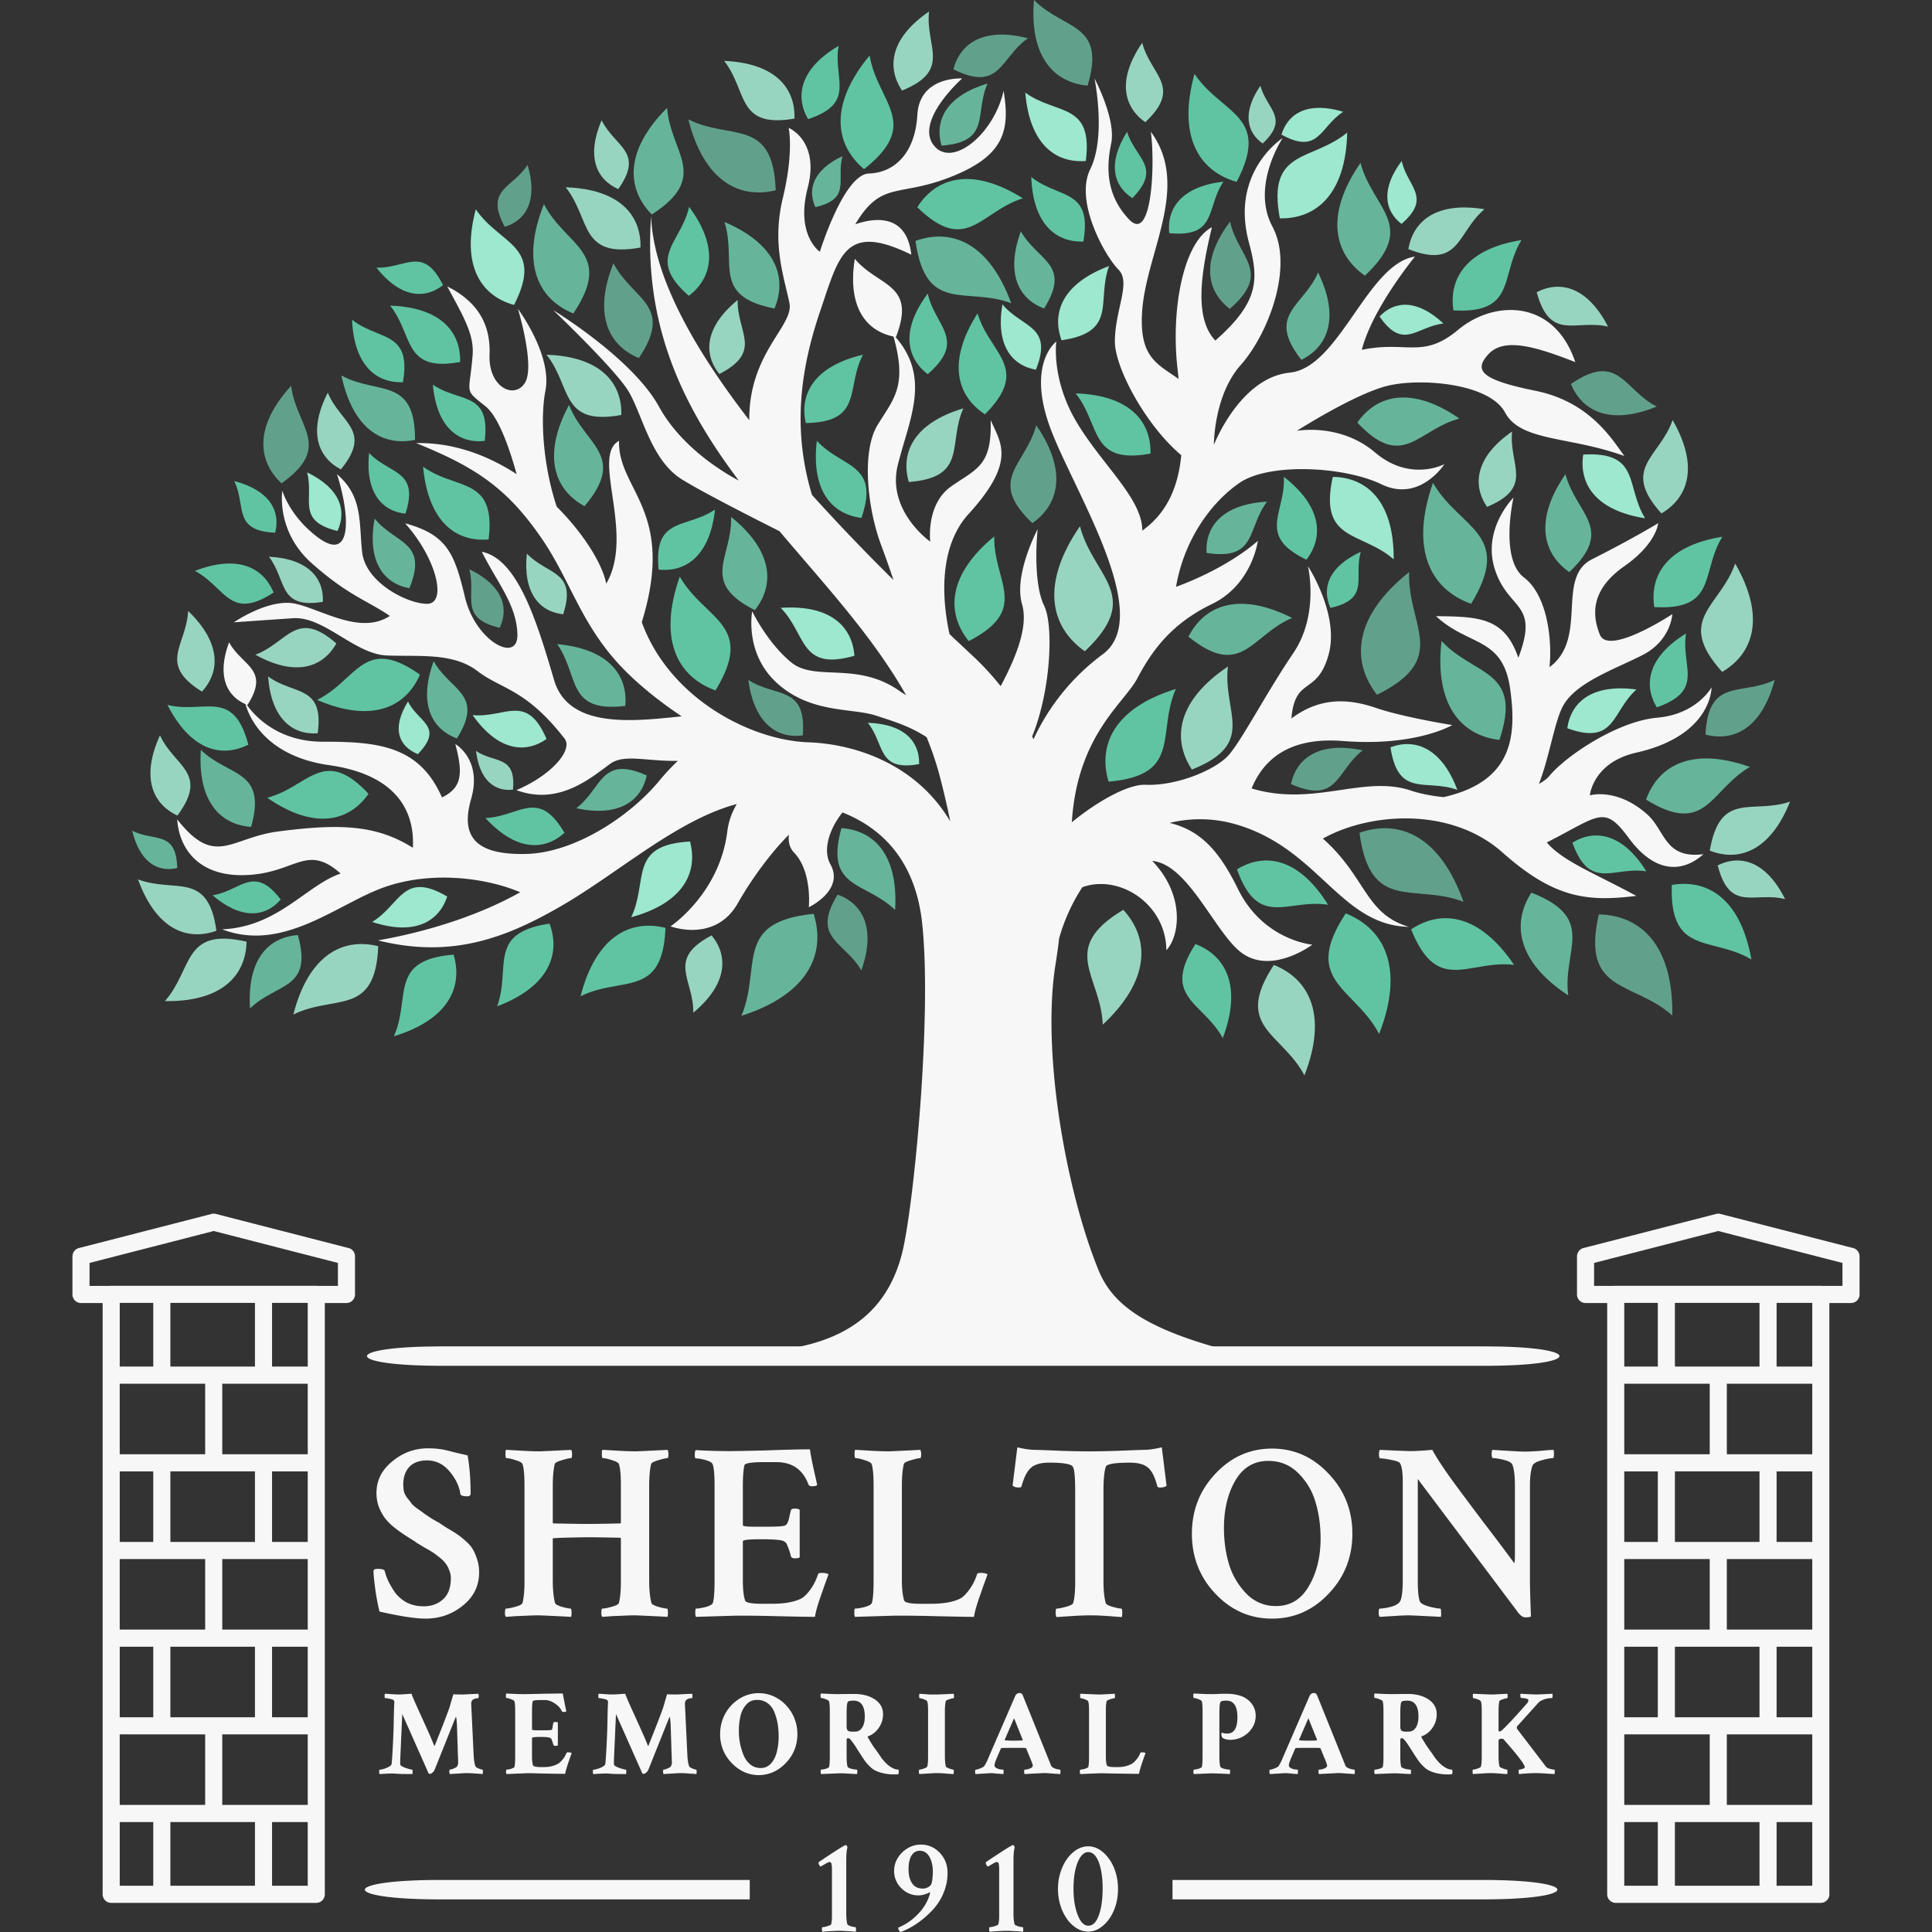 <svg width="160" height="160" fill="none" viewBox="0 0 160 160" xmlns="http://www.w3.org/2000/svg"><rect x="0" y="0" width="160" height="160" fill="#333333" stroke="none"/><path fill="#F7F7F7" fill-rule="evenodd" d="M36.618 111.501h86.346c8.25 0 8.25 1.61 0 1.61H36.618c-8.303 0-8.304-1.61 0-1.61Z" clip-rule="evenodd"/><path fill="#F7F7F7" fill-rule="evenodd" d="M9.208 106.482h16.984c.065 0 .128.009.187.025v-.016h1.605v-1.9L17.7 101.947l-10.285 2.644v1.9H9.09a.767.767 0 0 1 .119-.009Zm13.322 1.419v5.272h2.955v-5.272H22.53Zm2.955 6.692h-7.077v5.841h7.077v-5.841Zm0 7.261H22.53v5.841h2.955v-5.841Zm0 7.26h-7.077v5.841h7.077v-5.841Zm0 7.261H22.53v5.841h2.955v-5.841Zm0 7.26h-7.077v5.841h7.077v-5.841Zm0 7.261H22.53v5.272h2.955v-5.272Zm-4.37 5.272v-5.272h-7.006v5.272h7.005Zm-8.422 0v-5.272H9.916v5.272h2.777Zm-2.777-6.692h7.076v-5.841H9.915v5.841Zm0-7.26h2.777v-5.841H9.916v5.841Zm0-7.261h7.076v-5.841H9.915v5.841Zm0-7.26h2.777v-5.841H9.916v5.841Zm0-7.261h7.076v-5.841H9.915v5.841Zm0-7.261h2.777v-5.272H9.916v5.272Zm4.193-5.272v5.272h7.005v-5.272H14.11Zm7.005 34.314v-5.84H14.11v5.84h7.005Zm0-14.52v-5.842H14.11v5.842h7.005Zm5.786-19.784v48.967a.71.71 0 0 1-.708.71H9.208a.71.71 0 0 1-.708-.71v-48.967H6.708a.709.709 0 0 1-.708-.71v-3.158h.003c0-.316.212-.604.53-.685l10.983-2.823a.7.7 0 0 1 .358-.003l10.928 2.809a.71.71 0 0 1 .598.702v3.158a.71.71 0 0 1-.708.71H26.9Zm9.544 47.779H62.09v1.609H36.444c-8.304 0-8.305-1.609 0-1.609Zm60.658 0h25.687c8.25 0 8.25 1.609 0 1.609H97.102v-1.609Z" clip-rule="evenodd"/><path fill="#61A18C" fill-rule="evenodd" d="M24.113 31.951c.397 3.394 3.502 5.014-.797 8.076-2.02-1.882-2.247-4.75.797-8.076ZM57.007 9.89c3.503 1.76 7.015-.21 7.234 5.866-3.077.76-5.968-.831-7.234-5.867Zm28.808 25.325c-.858 3.307-4.154 4.485-.316 8.11 2.258-1.586 2.876-4.395.316-8.11ZM121.2 74.684c-4.056-1.575-7.732.973-8.611-5.72 3.321-1.164 6.684.288 8.611 5.72ZM50.801 21.802c1.573 3.038 5.054 3.451 2.11 7.849-2.557-1.044-3.785-3.649-2.11-7.85Zm51.068-3.449c.639 2.974 3.528 4.147-.023 7.226-1.95-1.496-2.394-4.018.023-7.226Zm36.626 65.744c-3.256-2.893-7.586-1.79-6.087-8.37 3.518.069 6.165 2.605 6.087 8.37ZM85.127 3.168c-2.307 1.615-2.272 4.514-6.17 2.57.577-2.209 2.568-3.494 6.17-2.57ZM85.634 0c2.463 2.513 6.013 1.87 4.435 7.092-2.833-.255-4.826-2.449-4.44-7.092h.005Zm31.068 47.374c-.183 4.422 3.456 7.131-2.664 10.165-2.2-2.82-1.907-6.534 2.664-10.165Zm-3.847 14.764c-2.193 1.686-2.031 4.53-5.941 2.794.469-2.192 2.366-3.542 5.941-2.794ZM71.331 80.366c-1.37-2.406-4.2-2.627-1.962-6.28 2.103.76 3.181 2.828 1.962 6.28Zm-9.359-24.058c2.268 1.484 4.834.408 4.51 4.598-2.173.28-4.034-1.04-4.51-4.598Zm85 .003c-2.763 1.344-5.497-.236-5.73 4.525 2.404.627 4.687-.59 5.73-4.525Zm-9.77-22.641c-2.755-1.41-3.149-4.574-7.105-1.871.959 2.32 3.319 3.42 7.105 1.872ZM38.868 47.144c.6 2.222-.937 4.016 2.515 4.85.793-1.684.22-3.535-2.515-4.85Zm4.823-33.491c-1.236 1.94-3.592 2.006-1.885 5.13 1.776-.544 2.755-2.215 1.885-5.13Z" clip-rule="evenodd"/><path fill="#66B59B" fill-rule="evenodd" d="M35.916 54.76c1.365 2.456 4.234 2.712 1.922 6.394-2.126-.795-3.197-2.905-1.922-6.394Zm48.628-35.607c1.366 2.457 4.235 2.712 1.922 6.395-2.124-.795-3.196-2.905-1.921-6.395ZM74.128 75.362c-2.436-2.388-5.866-1.69-4.444-6.781 2.75.189 4.725 2.274 4.444 6.781Zm55.518-36.092c.858 3.307 4.154 4.484.315 8.109-2.258-1.586-2.876-4.395-.315-8.11Zm-84.6-22.363c1.813 3.505 5.829 3.981 2.433 9.053-2.95-1.204-4.366-4.208-2.433-9.053Zm24.726-3.977c-.546 1.942.783 3.527-2.249 4.225-.678-1.482-.158-3.099 2.25-4.225Zm12.011-6.009c-1.106 2.46.34 4.822-3.81 5.143-.605-2.096.4-4.13 3.81-5.143ZM55.248 8.932c.272 3.748 3.602 5.682-1.27 8.833-2.127-2.166-2.237-5.327 1.27-8.833ZM61.4 84.126c1.704-4.015-.713-7.785 5.985-8.445 1.05 3.37-.509 6.693-5.985 8.445ZM28.275 31.098c2.987 1.641 6.102.043 6.098 5.33-2.698.56-5.16-.914-6.098-5.33Zm92.588 3.568c-3.448.9-4.676 4.36-8.455.332 1.654-2.369 4.582-3.018 8.455-.332Zm-73.74-1.136c1.282 3.335 4.846 4.168 1.285 8.39-2.534-1.38-3.508-4.226-1.285-8.39Zm71.55 6.453c2.198 3.837 6.717 4.179 3.156 10.022-3.361-1.207-5.09-4.504-3.156-10.022ZM83.745 25.111c-3.725-1.406-7.067.958-7.93-5.16 3.03-1.095 6.12.206 7.93 5.16Zm28.927-11.628c.989 3.812 4.789 5.17.365 9.347-2.603-1.828-3.316-5.065-.365-9.347Zm6.711 39.599c2.706 2.94 6.76 2.33 4.79 8.198-3.204-.386-5.389-2.944-4.79-8.198Zm-12.373-1.906c-3.392 1.414-4.153 5.122-8.586 1.552 1.35-2.657 4.248-3.74 8.586-1.552Zm-2.078-9.632c-1.681 2.2-.788 4.902-5.013 4.246-.115-2.24 1.367-4.036 5.013-4.246Zm39.989 21.973c-3.296 1.89-3.597 5.79-8.602 2.704 1.042-2.898 3.873-4.384 8.602-2.704Zm-97.194 3.419c2.155-1.644 2.007-4.43 5.833-2.715-.469 2.147-2.333 3.461-5.833 2.715ZM31.026 42.947c1.7 2.113 4.472 1.884 2.875 5.769-2.153-.407-3.517-2.238-2.875-5.77ZM10.95 68.796c1.81.934 3.647-.07 3.726 3.09-1.604.377-3.098-.466-3.727-3.09Zm5.682-6.697c2.285 2.248 5.51 1.597 4.164 6.38-2.584-.182-4.436-2.145-4.164-6.38Zm29.506-8.756c1.865 2.615.726 5.714 5.65 5.116.219-2.592-1.432-4.733-5.65-5.116Zm-25.43 30.174c2.174-2.142 5.244-1.526 3.958-6.078-2.46.176-4.221 2.046-3.958 6.078Zm109.166-1.081c-.492-3.777 2.424-6.375-3.051-8.51-1.672 2.585-1.141 5.745 3.051 8.51Zm-20.715-59.872c-1.22 2.852-4.339 3.458-1.386 7.236 2.243-1.114 3.179-3.55 1.386-7.236ZM60.546 42.809c.117 3.353-2.657 5.388 1.969 7.72 1.682-2.128 1.479-4.944-1.97-7.72Zm-.548-24.425c1.062 3.321-1.14 6.143 4.143 7.164 1.084-2.604.088-5.363-4.143-7.164Z" clip-rule="evenodd"/><path fill="#9DE8CF" fill-rule="evenodd" d="M39.404 17.334c2.014 2.972 5.695 2.971 3.168 7.922-2.795-.771-4.397-3.334-3.168-7.922Zm12.87 58.628c1.44-3.02-.285-5.99 4.87-6.271.692 2.618-.614 5.112-4.87 6.27ZM91.85 22.03c-1.068 2.886.76 5.461-3.938 6.151-.851-2.34.137-4.733 3.937-6.15Zm24.234-8.7c.461 2.146 2.544 2.991-.018 5.213-1.406-1.08-1.726-2.898.018-5.212Zm-.665 32.995c-2.688-2.354-6.235-1.421-5.045-6.832 2.887.035 5.076 2.1 5.045 6.832ZM30.82 76.35c2.369-1.426 2.529-4.27 6.218-2.102-.713 2.125-2.75 3.25-6.218 2.102ZM84.91 7.671c2.57 1.876 5.643.77 5.011 5.661-2.564.197-4.667-1.463-5.01-5.66Zm26.332 1.584c-1.935 1.24-2 3.607-5.117 1.894.543-1.784 2.209-2.767 5.117-1.894Zm8.299 17.54c-2.23.238-3.316 2.276-5.293-.585 1.249-1.32 3.132-1.45 5.293.585Zm15.983 30.306c-2.069 1.839-1.705 4.662-5.728 3.21.312-2.22 2.109-3.7 5.728-3.21Zm-14.831 8.314c-2.595-.95-4.899.713-5.54-3.528 2.096-.78 4.25.101 5.54 3.528ZM83.015 25.203c1.627 1.976 4.241 1.73 2.775 5.413-2.036-.36-3.343-2.074-2.775-5.413ZM33.79 58.091c.807 1.713 3.044 2.052.815 4.364-1.59-.654-2.204-2.12-.815-4.364Zm5.352 1.131c2.695.26 4.472-1.885 6.12 1.979-1.797 1.257-4.055.953-6.12-1.979Zm97.099-16.3c-1.636-2.635-.348-5.548-5.126-5.278-.372 2.482 1.086 4.647 5.126 5.278ZM71.868 59.858c1.44 1.792.755 4.054 4.25 3.422.049-1.862-1.219-3.324-4.25-3.422ZM25.432 39.12c.599 2.221-.938 4.016 2.515 4.85.793-1.685.22-3.535-2.515-4.85Zm39.222 11.22c2.155 2.182 1.551 5.28 6.106 3.965-.186-2.479-2.068-4.247-6.106-3.965Zm46.916-39.36c-2.932 2.419-6.673 1.316-5.577 7.105 3.072.053 5.461-2.075 5.577-7.106Z" clip-rule="evenodd"/><path fill="#98D5C1" fill-rule="evenodd" d="M91.326 84.859c-.154-4.066-3.688-6.282 1.7-9.511 2.222 2.423 2.224 5.847-1.7 9.51Zm-77.671-1.952c2.341-2.635 1.46-6.153 6.766-4.92-.064 2.855-2.116 4.998-6.766 4.92ZM43.63 45.843c1.689 1.796 4.186 1.393 3.01 5.029-1.981-.218-3.346-1.782-3.01-5.03Zm6.194-35.886c1.079 2.22 3.582 2.583 1.378 5.701-1.825-.8-2.663-2.702-1.378-5.7Zm39.614 33.624c1.095 4.223 5.305 5.727.404 10.354-2.883-2.025-3.673-5.61-.404-10.354ZM79.78 33.82c-1.31 2.917.403 5.717-4.517 6.098-.719-2.486.475-4.898 4.517-6.098Zm-18.688-8.975c-.076 2.659 2.133 4.258-1.522 6.13-1.344-1.678-1.197-3.912 1.522-6.13ZM104.384 7.1c.505 1.952 2.451 2.647.186 4.786-1.332-.937-1.697-2.594-.186-4.785ZM76.94.954c-.332 2.896 1.928 4.85-2.238 6.547-1.308-1.958-.938-4.384 2.239-6.547Zm45.998 16.373c-2.296 1.929-1.988 5-6.303 3.305.406-2.396 2.397-3.946 6.303-3.305Zm-14.91 71.73c-1.862-3.534-5.93-3.985-2.532-9.145 2.995 1.196 4.451 4.226 2.532 9.145Zm-50.613-5.189c.05-2.77-2.27-4.412 1.518-6.403 1.419 1.733 1.29 4.063-1.518 6.403ZM22.201 56.02c2.114 1.566 4.66.668 4.11 4.71-2.12.147-3.849-1.236-4.11-4.71Zm125.632 18.439c-2.547-.645-4.564 1.154-5.583-2.794 1.907-.943 4.028-.321 5.583 2.794ZM11.43 72.826c3.053 1.165 5.801-.766 6.493 4.257-2.49.89-5.021-.186-6.493-4.257Zm113.797-37.091c-.294 2.756 1.87 4.597-2.078 6.243-1.26-1.852-.927-4.161 2.078-6.243Zm7.947-8.684c-2.689-.64-4.783 1.281-5.912-2.854 1.99-1.02 4.232-.398 5.912 2.854ZM94.593 3.543c.695 2.683 3.37 3.637.256 6.577-1.832-1.286-2.333-3.564-.256-6.577Zm7.1 51.657c-.462 3.78 2.474 6.355-2.984 8.533-1.693-2.572-1.186-5.736 2.984-8.533ZM27.147 32.517c1.016 2.517 3.736 3.103 1.084 6.357-1.943-1.015-2.72-3.165-1.084-6.357ZM39.42 62.19c1.548 1.042 3.323.324 3.063 3.204-1.498.173-2.767-.752-3.062-3.204Zm-18.272-7.969c2.675-.99 3.381-3.841 6.707-.933-1.13 2.017-3.41 2.766-6.707.933Zm-7.9 6.675c1.191 2.602 4.084 3.09 1.445 6.645-2.095-.977-3.015-3.204-1.444-6.645Zm134.996 5.491c-3.099 1.07-5.792-.955-6.647 4.058 2.468.972 5.04-.024 6.647-4.058ZM24.294 84.02c3.4-1.693 6.797.227 7.03-5.66-2.98-.746-5.787.785-7.03 5.66Zm-8.716-33.426c-.12 2.85-2.57 4.377 1.147 6.682 1.544-1.683 1.556-4.085-1.147-6.682ZM143.7 46.669c-1.249 3.595-5.016 4.606-1.077 8.977 2.649-1.557 3.588-4.62 1.077-8.977ZM59.971 5.044c1.966 2.491.99 5.605 5.822 4.779.092-2.57-1.64-4.603-5.822-4.78ZM22.272 46.105c1.502 1.942.725 4.343 4.467 3.738.09-1.986-1.234-3.572-4.467-3.738ZM45.26 29.378c2.1 2.612 1.101 5.91 6.195 4.989.072-2.714-1.776-4.845-6.195-4.989Zm1.588-13.866c2.1 2.611 1.1 5.91 6.194 4.99.072-2.715-1.776-4.846-6.194-4.99Zm91.671 19.276c-1.076 3.097-4.32 3.968-.928 7.733 2.283-1.341 3.091-3.98.928-7.733Z" clip-rule="evenodd"/><path fill="#60C4A3" d="M69.452 3.796c-.15.822-.07 1.578.003 2.27.168 1.602.3 2.86-2.534 3.802-1.12-1.94-.618-4.22 2.531-6.072Z"/><path fill="#60C4A3" d="M73.122 7.65c-.434-.896-.908-1.874-1.106-3.054-3.338 4.035-2.91 7.346-.46 9.411 3.36-2.653 2.57-4.283 1.566-6.357Zm21.087 4.952c-.32-.487-.667-1.019-.87-1.689-1.635 2.592-1.139 4.48.437 5.494 1.75-1.791 1.17-2.677.433-3.805Zm-8.803 2.058c.68.546 1.412.847 2.082 1.123 1.553.639 2.773 1.14 2.232 4.223-2.335.072-4.175-1.52-4.314-5.346Zm39.577 7.83c.227-.828.476-1.731 1.017-2.608-4.447.705-6.047 3.093-5.633 5.826 3.677.2 4.09-1.304 4.616-3.219Zm-48.15 1.82c.18.828.55 1.504.888 2.123.784 1.434 1.399 2.56-.887 4.555-1.807-1.377-2.225-3.706-.001-6.678Zm-47.675 2.169c.663.527 1.375.817 2.027 1.082 1.511.614 2.697 1.096 2.185 4.092-2.268.079-4.06-1.46-4.212-5.174Zm13.286 40.778c-.668.22-1.398.46-2.243.487 2.506 2.738 4.866 2.752 6.546 1.223-1.537-2.62-2.754-2.22-4.303-1.71Zm-9.148 15.747c-.116.879-.242 1.838-.672 2.812 4.45-1.353 5.75-4.023 4.941-6.76-3.79.316-4 1.914-4.27 3.948Zm-1.102-44.295c-.534-.313-1.117-.655-1.627-1.197-.334 3.247 1.03 4.812 3.011 5.029.822-2.54-.149-3.108-1.384-3.832Zm67.314 45.088c.605.607 1.265 1.27 1.757 2.174 1.587-4.226.309-6.8-2.265-7.79-1.99 3.107-.891 4.21.508 5.616Zm-40.291-41.6c-.715.49-1.463.733-2.148.956-1.587.515-2.833.92-2.527 4.017 2.308.247 4.25-1.193 4.675-4.973Zm47.978 32.809c.848-.113 1.774-.236 2.788-.078-2.381-3.833-5.196-4.379-7.543-2.93 1.251 3.474 2.792 3.269 4.755 3.008Zm-66.021 8.331c.352-.968.413-1.903.468-2.759.128-1.982.228-3.538 3.869-4.091.958 2.592-.126 5.255-4.337 6.85Zm-3.608-43.494c-.808-.281-1.69-.59-2.526-1.188.41 4.497 2.679 6.255 5.425 6.02.44-3.667-1.029-4.18-2.9-4.832Zm105.068 4.61c-.542.876-.79 1.78-1.018 2.606-.526 1.915-.94 3.419-4.616 3.219-.414-2.734 1.186-5.12 5.634-5.825Zm-59.812 3.01c-.243-.911-.508-1.907-.481-3.04-3.828 3.151-4.021 6.309-2.112 8.67 3.599-1.863 3.156-3.52 2.593-5.63Zm31.392 38.162c-.613-1.162-1.445-2.02-2.207-2.804-1.764-1.817-3.149-3.244-.558-7.178 3.27 1.305 4.859 4.613 2.765 9.982ZM24.755 64.84c-.76.457-1.59.957-2.622 1.226 3.841 2.665 6.746 2.02 8.386-.329-2.618-2.79-4.002-1.957-5.764-.897ZM13.87 58.38c.92.225 1.78.185 2.568.149 1.823-.085 3.256-.152 4.132 3.138-2.27 1.145-4.813.422-6.7-3.287Zm14.82-2.22c-.684.628-1.431 1.314-2.431 1.806 4.49 1.923 7.33.654 8.52-2.096-3.263-2.308-4.507-1.166-6.09.29Zm7.155-24.306c.662.46 1.361.688 2 .898 1.482.484 2.645.865 2.298 3.766-2.175.23-3.973-1.121-4.298-4.664Zm60.78 28.389c.127-.995.267-2.082.75-3.185-5.034 1.55-6.494 4.58-5.566 7.675 4.29-.376 4.521-2.186 4.816-4.49ZM71.466 29.378c-.434.831-.6 1.667-.753 2.433-.352 1.773-.63 3.165-3.98 3.225-.554-2.454.742-4.726 4.733-5.658ZM58.488 50.353c-.752-.723-1.572-1.513-2.194-2.6-1.823 5.185-.201 8.287 2.958 9.425 2.342-3.835.976-5.15-.764-6.825Zm9.158-13.849c.632.692 1.36 1.132 2.026 1.536 1.543.935 2.754 1.669 1.672 4.851-2.489-.31-4.179-2.305-3.698-6.387Zm17.061-20.08c-1.064.33-1.908.89-2.681 1.404-1.79 1.19-3.196 2.123-6.06-.667 1.603-2.53 4.605-3.338 8.74-.737ZM98.923 6.12c.675 1.014 1.523 1.725 2.298 2.376 1.798 1.508 3.209 2.692 1.192 6.564-3.138-.893-4.915-3.791-3.49-8.94ZM100.46 17c.199-.624.417-1.306.858-1.957-3.417.396-4.714 2.168-4.484 4.268 2.8.269 3.164-.866 3.626-2.311Zm35.881 55.157c-.824-.127-1.575-.026-2.262.066-1.591.214-2.841.382-3.86-2.433 1.902-1.178 4.186-.738 6.122 2.367Zm3.333-17.423c-.086-.69-.179-1.445-.044-2.27-3.115 1.912-3.576 4.199-2.421 6.118 2.817-.994 2.662-2.25 2.465-3.848Zm-17.387 25.378c.939-.162 1.964-.34 3.101-.207-2.816-4.164-5.974-4.65-8.526-2.936 1.542 3.814 3.25 3.519 5.425 3.143Zm22.755-.654c-.984-.586-1.992-.844-2.915-1.08-2.138-.548-3.818-.978-3.674-5.091 3.027-.521 5.713 1.216 6.589 6.17ZM33.117 21.886c-.585.146-1.224.307-1.948.277 1.974 2.495 3.99 2.654 5.52 1.45-1.153-2.335-2.217-2.067-3.572-1.727Zm79.577 23.813c-.186.644-.184 1.255-.182 1.814.005 1.294.008 2.31-2.334 2.832-.738-1.642-.151-3.422 2.516-4.646ZM19.445 73.5c-.54.256-1.132.534-1.841.645 2.396 2.047 4.387 1.812 5.645.348-1.568-2.048-2.552-1.584-3.804-.993Zm61.511-47.545c.303 1.02.828 1.832 1.308 2.575 1.112 1.721 1.986 3.073-.69 5.782-2.388-1.554-3.126-4.43-.618-8.357ZM51.07 81.644c-.939.167-1.964.349-2.989.86 1.243-4.876 4.05-6.407 7.03-5.661-.162 4.112-1.869 4.415-4.042 4.801ZM16.14 47.28c.76.397 1.322.935 1.836 1.428 1.192 1.142 2.128 2.039 4.682.363-.865-2.116-3.028-3.146-6.519-1.791Zm39.94-27.812c.376-.68.786-1.425.99-2.338 2.44 3.289 1.97 5.857-.03 7.369-2.513-2.212-1.83-3.452-.96-5.03Zm33.002 13.11c.633.788.985 1.638 1.306 2.415.745 1.802 1.33 3.217 4.889 2.574.072-2.714-1.777-4.845-6.195-4.989Zm-69.175 9.074c-.098-.57-.204-1.191-.509-1.814 2.935.769 3.849 2.476 3.39 4.28-2.478-.111-2.655-1.147-2.881-2.466Zm12.401-16.34c.593.737.922 1.532 1.223 2.26.697 1.686 1.244 3.01 4.574 2.409.067-2.54-1.662-4.534-5.797-4.669Zm73.697 16.61c.175-.732.365-1.531.319-2.434 3.118 2.43 3.34 4.942 1.868 6.867-2.908-1.408-2.591-2.739-2.187-4.433Z"/><path fill="#F7F7F7" fill-rule="evenodd" d="M53.924 17.881c.151 5.014 3.598 11.055 8.128 16.917-.045-5.583 3.714-7.812 3.327-9.7-.443-2.168-1.471-4.887-.546-8.71.925-3.821.482-5.798.482-5.798s2.59 1.058 1.573 4.978c-1.016 3.919 1.01 5.28 1.01 5.28s1.982-6.415 4.06-6.478c2.08-.064 3.828-1.633 4.014-4.865.187-3.23 3.706-3.006 3.706-3.006s-3.87 3.435-2.39 5.477c1.48 2.042 5.016-.827 5.826-4.457.547 3.303.053 5.373-4.34 7.119-4.39 1.745-5.76.269-7.948 3.94 1.469-.519 4.256-.983 4.645 2.515-5.47-2.68-5.957-.009-7.521 4.592-1.37 4.032-2.534 9.279-.703 15.304a171.523 171.523 0 0 0 6.748 7.048 87.517 87.517 0 0 0-1.013-2.87c-1.131-2.987-1.66-7.739-.31-9.962 1.33-2.187 2.493-3.181 1.325-7.333-2.338-.486-3.827-2.527-3.206-6.438 1.984 2.356 5.125 2.024 3.41 6.476l-.05-.01c2.978 3.388 1.14 6.848.206 10.586-.957 3.823 2.682 6.369 2.682 6.369s-.384-3.094 1.746-4.582c2.13-1.487 3.371-1.694 3.257-5.485.813 1.873 2.171 3.398-1.836 7.788-2.111 2.314-2.41 6.074-1.569 9.94.672.634 1.306 1.226 1.888 1.77a23.132 23.132 0 0 1 2.345 2.537c1.462-2.74 2.267-5.087 1.77-6.793-.71-2.444 1.293-6.205 1.293-6.205s-.461 4.283.54 6.34c.8 1.643.552 7.044-.994 10.823l.111.235a18.315 18.315 0 0 1 5.725-7.032c4.441-3.265-2.698-13.978-4.456-19.084-1.758-5.106.621-6.821.621-6.821s-.44 3.08 1.649 6.62c2.09 3.542 5.485 6.38 5.47 9.036 2.14-1.526 2.985-3.764 3.23-6.245-2.91-2.432-5.511-7.23-5.5-9.433.015-2.655 1.367-4.879.294-5.942-1.072-1.064-3.668-5.621-2.33-8.318 1.336-2.697.35-7.506.35-7.506s1.793 3.361 1.382 5.366c-.413 2.004-.439 4.282 1.482 6.31 1.92 2.03 2.159-4.714 1.798-7.263 3.352 4.546-.452 10.068-.727 15.009-.206 3.687 1.255 4.207 3.03 5.464l-.108-1c-.527-4.916.539-10.355 2.866-11.564-.924 3.822-1.474 7.538.283 9.382 3.685-3.242 3.591-5.104 2.775-8.147-1.564-5.834 2.8-8.623 2.8-8.623s-2.651 3.97-.848 7.33-.369 8.928-2.621 11.463c-2.252 2.534-2.224 6.612-2.224 6.612s2.16-5.567 6.279-5.976c4.12-.41 6.413-9.016 10.367-9.61-2.004 2.526-3.808 5.427-4.4 7.721 3.758-.778 5.035.796 7.987-1.665 2.951-2.46 7.929-2.575 9.696 2.684-3.35-1.322-5.895-2.04-7.177-.674-1.283 1.368-.604 2.136 3.868 3.044 4.471.908 6.288 3.92 7.372 5.404-4.588-1.662-8.578-1.176-9.88-3.603-1.303-2.426-6.974-2.872-9.697-2.22-2.722.652-7.547 3.739-7.547 3.739s3.573-.678 6.485 1.795c2.911 2.473 5.734.964 5.734.964s-2.039 3.192-5.194 1.675c-3.154-1.517-9.355-1.803-11.788-.116-2.431 1.686-4.593 4.787-5.242 8.601 4.482-1.654 6.775-3.81 6.775-3.81s-.452 3.618-3.807 5.238c-3.356 1.62-4.96 3.85-6.181 6.163-1.085 2.052-4.967 4.688-5.416 11.905 2.242-1.84 4.742-3.163 6.09-3.104 2.557.112 5.827-1.22 6.923-2.486 1.097-1.266 3.153-5.218 5.325-8.414 2.173-3.197 1.216-7.2 1.216-7.2s2.661 4.046 1.69 7.396c-.97 3.35-2.754 1.696-3.062 5.215 2.368-1.779 4.714-1.66 7.007-.876 2.293.784 6.316 1.42 6.316 1.42s-3.004 1.799-9.07 1.32c-3.017-.24-6.132.47-7.547 3.928 5.149 1.55 9.239-1.134 13.167.169.832.276 1.764.455 2.731.55 5.82-1.312 6.041-5.163 5.514-8.958-.604-4.345-3.415-3.5-6.139-6.027 3.689.03 5.679.16 6.817 3.445 1.753-4.606-.778-3.865-1.92-7.245s1.52-6.023 1.52-6.023-1.171 5.064.862 6.614c2.032 1.551 2.339 5.431 2.116 7.43 3.237-2.375.508-7.406 3.512-8.928 3.69-1.87 5.491-2.998 5.491-2.998s-.115 1.68-2.801 3.564c-2.685 1.884-2.744 3.894-2.028 5.674.715 1.78 5.999-1.7 5.999-1.7s-.096 2.185-2.484 3.396c-2.387 1.21-5.476 2.253-6.554 4.183-.715 1.282-1.13 4.232-2.009 6.477.371-.2.666-.42.861-.656 1.369-1.654 5.632-4.534 8.933-4.825 3.3-.29 4.501-2.516 4.501-2.516s.073 3.982-6.219 5.406c-3.626.82-3.857 3.54-3.857 3.54s2.221-.67 4.747 1.575c1.501 1.332 1.437 3.713 4.657 3.297-1.823 1.635-4.097 1.495-6.169-1.32-2.07-2.816-2.427-1.869-6.805.351 1.371 1.57 3.762 2.447 7.414 4.423-4.05.503-6.801.206-11.077-3.593-4.275-3.8-10.974-3.327-14.88-1.153 3.594 3.177 3.48 6.23 7.123 7.31-5.677-.113-7.477-6.509-14.312-8.483a10.585 10.585 0 0 0-5.5-.124c2.543.619 4.086 2.272 5.661 5.475 2.097 4.266 6.158 4.607 6.158 4.607s-3.481 2.623-6.002.562c-2.142-1.75-4.328-7.238-7.257-7.496 2.742 2.855 2.268 6.224 1.17 7.396-.037-3.872-3.93-6.321-6.96-5.218a15.356 15.356 0 0 0-1.92 4.228 48.69 48.69 0 0 1-.297 2.143c-1.171 7.292.863 18.729 3.552 25.33 1.146 2.817 3.753 4.803 10.519 6.621H64.579c.19-.024.38-.05.569-.079 6.196-.933 8.58-4.221 9.534-7.839.955-3.62 2.534-19.653 1.684-27.447-.55-5.038-3.206-7.807-6.594-9.15-1.131 1.412-1.64 3.153-1.005 4.287 1.2 2.146-1.784 3.564-1.784 3.564s.29-2.949-1.215-4.516c-.38-.396-.503-.916-.434-1.498-1.894 1.925-3.399 4.212-4.224 5.67-1.886 3.329-5.58 1.925-5.58 1.925s4.044-2.684 4.698-7.826a5.8 5.8 0 0 1 .791-2.302c-4.925 1.297-9.837 5.725-14.531 8.439-4.522 2.613-9.03 4.39-15.184 2.854 4.802-.852 8.848-2.339 11.779-3.987-2.902-1.236-7.458-1.784-11.321-.395-3.864 1.39-8.317 5.397-13.367 3.465 4.631-.198 6.965-3.652 9.817-4.62-2.838-2.514-3.695-.061-7.77.124-4.076.185-5.621-2.29-5.766-4.61 3.15 4.02 4.405 1.517 8.359 1.002 5.177-.675 8.147-.536 11.156 1.35.134-2.329-.69-5.958-6.922-6.84-5.47-.775-6.714-4.224-6.936-5.056-1.606-.7-2.375-2.392-1.36-5.12 1.092 1.996 3.414 2.216 1.525 5.187l-.065-.026c.51.743 2.428 3.082 6.329 3.072 4.636-.011 7.982.378 9.84 4.614 1.664-.804 1.754-1.977 1.107-4.418 0 0 2.252 1.273 1.306 4.55-.947 3.277.568 4.638 4.553 4.548 3.985-.09 8.554-3.077 10.992-6.016a19.83 19.83 0 0 1 1.574-1.694c-2.59.05-4.437-.588-5.585.237-1.573 1.133-4.244 3.503-7.782 2.188 2.894-1.227 4.726-3.326 3.979-4.281-3.243-4.147-5.175-4.03-7.208-5.582-2.033-1.55-4.858-1.18-7.51-1.289-2.65-.11-5.204-3.257-7.752-3.085-2.548.172-4.907.339-4.907.339s2.942-2.035 5.133-1.532c2.19.502 5.373 2.593 7.785 1.002-2.024-1.361-3.433-1.68-6.445-4.339-3.011-2.66-2.46-6.028-2.46-6.028s.58 2.06 2.875 3.813c3.025 2.309 2.689-1.99 1.647-5.184 2.135 1.833 1.817 3.876 2.083 6.43.267 2.552 3.765 4.306 5.38 4.306 1.67 0 .823-3.713-1.82-6.668 3.433.94 4.087 2.429 4.955 6.102.867 3.672 4.422 5.557 4.348 3.093-.074-2.464-1.64-4.219-2.948-6.835 2.949.574 4.551 5.722 5.981 10.611 1.207 4.128 6.717 3.407 10.572 3.016-1.42-.947-3.208-2.278-4.761-3.856-3.565-3.618-4.416-7.37-6.86-10.913-2.779-4.03-5.323-5.832-10.375-7.858 3.078-.069 5.924 1.008 8.326 2.57-.558-2.028-1.478-4.747-2.585-5.626-1.84-1.462-1.312-.936-1.058-4.263.13-1.705-.805-3.237-2.105-5.661 2.383 1.2 3.614 3.001 3.505 5.66-.108 2.66 2.006 3.718 2.91 2.363.905-1.356-.56-6.162-.56-6.162s2.853 3.816 2.278 6.774c-.44 2.258-.212 6.154.936 9.612 2.32 2.312 3.815 4.842 4.099 6.376 2.41-4.147-1.289-10.574 1.063-11.836-.124 4.095 4.735 5.752 1.883 15.025 2.273 6.273 8.973 9.776 13.798 9.946 3.925.139 8.964 1.84 11.747 6.55a67.186 67.186 0 0 0-.87-3.75 26.021 26.021 0 0 0-1.088-3.225c-1.451-.956-2.974-1.384-4.198-1.788-1.967-.649-5.34-.157-8.135-2.64-2.794-2.484-2.11-5.995-2.11-5.995s1.255 2.62 3.25 4.242c1.997 1.622 5.538-.182 9.11 2.469.115.067.245.148.387.24-2.764-4.882-6.732-9.139-10.489-13.588-2.808-1.412-6.556-3.335-8.095-4.298-2.602-1.628-3.286-5.497-4.453-7.358-1.167-1.862-6.182-6.642-6.182-6.642s6.55 3.975 8.752 7.987c1.442 2.63 4.082 4.768 6.608 6.12-4.5-5.984-7.93-12.707-7.259-21.918Zm79.884 88.601h16.984c.065 0 .128.009.187.025v-.016h1.606v-1.9l-10.285-2.644-10.284 2.644v1.9h1.673a.775.775 0 0 1 .119-.009Zm13.322 1.419v5.272h2.955v-5.272h-2.955Zm2.955 6.692h-7.077v5.841h7.077v-5.841Zm0 7.261h-2.955v5.841h2.955v-5.841Zm0 7.26h-7.077v5.841h7.077v-5.841Zm0 7.261h-2.955v5.841h2.955v-5.841Zm0 7.26h-7.077v5.841h7.077v-5.841Zm0 7.261h-2.955v5.272h2.955v-5.272Zm-4.371 5.272v-5.272h-7.005v5.272h7.005Zm-8.421 0v-5.272h-2.778v5.272h2.778Zm-2.778-6.692h7.077v-5.841h-7.077v5.841Zm0-7.26h2.778v-5.841h-2.778v5.841Zm0-7.261h7.077v-5.841h-7.077v5.841Zm0-7.26h2.778v-5.841h-2.778v5.841Zm0-7.261h7.077v-5.841h-7.077v5.841Zm0-7.261h2.778v-5.272h-2.778v5.272Zm4.194-5.272v5.272h7.005v-5.272h-7.005Zm7.005 34.314v-5.84h-7.005v5.84h7.005Zm0-14.52v-5.842h-7.005v5.842h7.005Zm5.786-19.784v48.967a.71.71 0 0 1-.708.71h-16.984a.71.71 0 0 1-.708-.71v-48.967h-1.792a.71.71 0 0 1-.708-.71v-3.158h.003c0-.316.212-.604.531-.685l10.982-2.823a.7.7 0 0 1 .358-.003l10.927 2.809a.71.71 0 0 1 .599.702v3.158a.71.71 0 0 1-.708.71H151.5ZM31.178 123.647c0-1.04.436-1.913 1.307-2.62.87-.721 1.852-1.082 2.944-1.082.387 0 .726.021 1.016.063.29.041.691.131 1.203.27.525.125.884.208 1.078.25.166.943.248 2.01.248 3.202-.027.125-.11.188-.248.188-.373 0-.574-.063-.602-.188-.083-.637-.38-1.261-.891-1.871-.512-.61-1.134-.915-1.866-.915-.636 0-1.127.18-1.472.541-.332.36-.498.846-.498 1.456 0 .207.02.408.062.603.055.179.152.36.29.54.152.18.27.333.353.458.097.111.27.257.518.436.263.181.436.306.519.375.096.069.304.208.622.416.331.194.532.305.6.333.084.069.312.222.685.457.387.222.657.388.809.499.152.097.373.271.663.52.29.25.498.486.622.707.139.222.263.506.373.853.111.333.166.693.166 1.081 0 1.11-.449 2.025-1.347 2.746-.885.721-1.915 1.082-3.09 1.082-.829 0-2.1-.195-3.814-.583a19.946 19.946 0 0 1-.353-1.872c-.097-.763-.145-1.261-.145-1.497.014-.111.124-.167.332-.167.359 0 .56.056.6.167.056.249.153.527.291.832.138.291.325.609.56.956.249.333.573.61.974.832.415.208.878.312 1.39.312.65 0 1.188-.194 1.617-.582.428-.388.643-.971.643-1.747a1.7 1.7 0 0 0-.146-.687 1.977 1.977 0 0 0-.31-.561 2.56 2.56 0 0 0-.519-.499 6.306 6.306 0 0 0-.56-.416c-.152-.097-.38-.229-.684-.396-.29-.179-.498-.305-.622-.374a1.426 1.426 0 0 0-.228-.166c-.4-.25-.705-.444-.912-.583a12.526 12.526 0 0 1-.809-.603 4.501 4.501 0 0 1-.725-.769 4.285 4.285 0 0 1-.456-.874 3.305 3.305 0 0 1-.187-1.123Zm94.28-.686c0-.735-.069-1.29-.207-1.664-.069-.166-.304-.298-.705-.395-.387-.097-.691-.146-.912-.146-.055 0-.09-.097-.104-.291 0-.208.021-.34.062-.395 1.48.097 2.351.146 2.613.146.359 0 .823-.021 1.389-.063a15.24 15.24 0 0 1 1.058-.083c.027.055.041.166.041.333 0 .235-.028.353-.083.353-.193 0-.49.056-.891.167-.401.097-.664.235-.788.415-.152.375-.228.951-.228 1.727v7.883c0 .498.028 1.469.083 2.911-.055.055-.207.083-.456.083-.221 0-.443-.159-.664-.478l-8.252-10.981v8.423c0 .832.055 1.4.166 1.705.069.167.325.312.768.437.442.111.753.167.932.167.042 0 .063.097.063.291.013.194.007.326-.021.395a280.216 280.216 0 0 0-2.592-.125c-.373 0-.836.021-1.389.062-.539.028-.899.049-1.078.063-.056-.056-.083-.173-.083-.354 0-.221.027-.332.083-.332.235 0 .546-.049.933-.146.4-.111.656-.27.767-.478.138-.292.207-.874.207-1.747v-8.153c0-.749-.076-1.255-.228-1.518-.055-.098-.297-.188-.726-.271-.414-.083-.718-.125-.912-.125-.055 0-.09-.104-.104-.312 0-.208.028-.339.083-.395a108.7 108.7 0 0 0 2.468.104c.456 0 1.078-.035 1.866-.104.263.499.739 1.241 1.43 2.226.705.97 1.666 2.26 2.882 3.868a195.316 195.316 0 0 1 2.488 3.307c.028-.167.042-.451.042-.853v-5.657h-.001Zm-20.427-1.976c-1.188 0-2.1.548-2.736 1.643-.622 1.082-.933 2.392-.933 3.931 0 1.04.138 2.031.415 2.974.29.943.774 1.761 1.451 2.454a3.328 3.328 0 0 0 2.446 1.02c1.176 0 2.081-.548 2.717-1.643.649-1.11.974-2.427.974-3.952 0-1.068-.138-2.066-.415-2.995a5.485 5.485 0 0 0-1.43-2.413c-.678-.679-1.507-1.019-2.489-1.019Zm-4.374 11.002c-1.3-1.372-1.949-3.029-1.949-4.97 0-1.941.65-3.598 1.949-4.971 1.299-1.387 2.861-2.08 4.686-2.08 1.825 0 3.386.693 4.685 2.08 1.313 1.373 1.97 3.03 1.97 4.971 0 1.941-.657 3.598-1.97 4.97-1.299 1.373-2.861 2.06-4.685 2.06-1.825 0-3.387-.687-4.686-2.06Zm-12.734-11.834c.939.028 1.706.042 2.3.042.595 0 1.362-.014 2.302-.042.94-.041 1.694-.069 2.26-.083.346 0 .823-.069 1.43-.208l.395 3.182c-.097.097-.284.146-.56.146-.11 0-.18-.035-.207-.104-.194-.763-.45-1.276-.767-1.539-.318-.278-.816-.416-1.493-.416-1.286 0-1.956.118-2.011.353-.125.402-.187 1.054-.187 1.955v7.509c0 .748.062 1.351.186 1.809.014.097.201.201.56.312.36.097.602.146.726.146.055 0 .083.124.083.374 0 .139-.014.249-.042.332l-.808-.062c-.346-.027-.67-.048-.975-.062-.29-.014-.573-.021-.85-.021-.373 0-.891.021-1.555.062-.65.042-1.05.07-1.202.083-.055-.055-.083-.166-.083-.332 0-.25.028-.374.083-.374.166 0 .422-.049.767-.146.36-.097.56-.201.601-.312.11-.375.166-.95.166-1.726v-7.529c0-1.151-.062-1.824-.187-2.018-.11-.235-.767-.354-1.97-.354-.677 0-1.175.139-1.492.417-.318.263-.58.769-.788 1.518-.014.083-.083.124-.208.124-.262 0-.442-.055-.539-.165l.394-3.162c.608.139 1.086.208 1.431.208.567.014 1.313.041 2.24.083Zm-13.233 2.912v7.82c0 .68.062 1.234.187 1.664.069.18.539.271 1.41.271h.767c1.078 0 1.9-.146 2.467-.437.221-.111.47-.354.746-.728.277-.374.491-.798.644-1.269.013-.083.11-.125.29-.125.304 0 .497.042.58.125-.041.125-.145.409-.31.853-.153.443-.27.783-.353 1.019-.083.222-.173.499-.27.832a5.81 5.81 0 0 0-.186.811c-.553 0-1.7-.021-3.442-.063-1.728-.041-2.944-.048-3.65-.02l-2.757.083c-.042-.042-.062-.152-.062-.333 0-.235.02-.353.062-.353.18 0 .442-.042.788-.125.345-.097.546-.208.601-.333.097-.291.145-.922.145-1.893v-7.861c0-.846-.055-1.436-.166-1.768-.055-.111-.248-.215-.58-.312-.332-.111-.58-.166-.747-.166-.055 0-.083-.105-.083-.312 0-.222.014-.347.042-.375.07 0 .45.021 1.14.063a30.17 30.17 0 0 0 1.618.062c.11 0 .995-.041 2.653-.125.042.125.063.236.063.333 0 .236-.028.354-.083.354-.125 0-.373.055-.747.166-.373.111-.573.215-.6.312-.111.43-.167 1.04-.167 1.83Zm-14.31-2.891c.608 0 1.679-.021 3.213-.062 1.534-.056 2.696-.084 3.484-.084.055.417.166.999.332 1.748.165.734.255 1.137.269 1.206-.07.069-.214.104-.435.104-.152 0-.25-.049-.29-.146-.457-1.234-1.341-1.851-2.655-1.851H63.22c-1.022 0-1.548.09-1.575.27-.083.389-.125.95-.125 1.685v3.265c0 .084.304.125.913.125h1.16c.802 0 1.28-.034 1.431-.104.152-.069.27-.311.352-.728a5.93 5.93 0 0 1 .125-.52c.014-.097.124-.145.332-.145.193 0 .324.034.394.104v3.93c-.056.056-.187.084-.394.084-.18 0-.29-.056-.332-.166a5.334 5.334 0 0 0-.27-.833c-.069-.18-.117-.277-.145-.291a2.175 2.175 0 0 0-.166-.124c-.179-.111-.815-.167-1.907-.167-.995 0-1.493.055-1.493.167v3.223c0 .763.063 1.325.187 1.685.069.18.539.27 1.41.27h.767c1.078 0 1.9-.145 2.467-.436.221-.111.47-.354.747-.728.276-.375.49-.798.643-1.269.013-.083.11-.125.29-.125.304 0 .497.042.58.125-.041.125-.145.409-.31.853-.153.443-.27.783-.353 1.019-.083.222-.173.499-.27.832a5.804 5.804 0 0 0-.186.811c-.553 0-1.7-.021-3.443-.063-1.727-.041-2.943-.048-3.648-.02l-2.758.083c-.041-.042-.062-.152-.062-.333 0-.236.02-.353.062-.353.18 0 .443-.042.788-.125.346-.097.546-.208.601-.333.097-.291.145-.922.145-1.893v-7.861c0-.832-.048-1.401-.145-1.706-.041-.152-.235-.277-.58-.374-.346-.097-.622-.146-.83-.146-.055 0-.083-.104-.083-.312 0-.194.028-.319.083-.374.913.055 1.832.083 2.758.083Zm-5.146 13.041c.055 0 .083.131.083.395a.914.914 0 0 1-.042.291 210.062 210.062 0 0 0-2.633-.125c-.277 0-.567.007-.87.021-.305.014-.644.028-1.017.041-.36.028-.65.049-.871.063-.055-.056-.083-.152-.083-.291 0-.264.028-.395.083-.395.166 0 .422-.049.767-.146.36-.097.56-.201.602-.312.11-.43.166-1.012.166-1.747v-3.577l-.042-.083c-1.3-.028-2.211-.042-2.736-.042-1.908.028-2.862.062-2.862.104v3.474c0 .762.062 1.386.187 1.871.027.097.214.201.56.312.359.097.6.146.725.146.056 0 .083.132.083.395a.917.917 0 0 1-.041.291 209.604 209.604 0 0 0-2.634-.125c-.276 0-.566.007-.87.021-.304.014-.643.028-1.016.042-.36.027-.65.048-.871.062-.055-.056-.083-.152-.083-.291 0-.263.028-.395.083-.395.166 0 .422-.049.767-.146.36-.097.56-.201.601-.312.11-.429.166-1.012.166-1.747v-8.028c0-.832-.055-1.414-.166-1.747-.055-.111-.248-.215-.58-.312-.332-.111-.58-.166-.746-.166-.056 0-.084-.105-.084-.312 0-.222.014-.347.042-.375.069 0 .45.021 1.14.063.705.041 1.244.062 1.617.062.111 0 .996-.041 2.655-.125.04.125.062.236.062.333 0 .236-.028.354-.083.354-.124 0-.373.055-.746.166-.374.111-.574.215-.602.312-.11.43-.166 1.04-.166 1.83v3.037l.042.062c1.355.028 2.294.042 2.82.042.58 0 1.493-.014 2.736-.042.028-.028.042-.055.042-.083v-3.099c0-.832-.055-1.414-.166-1.747-.055-.111-.248-.215-.58-.312-.332-.111-.58-.166-.747-.166-.055 0-.083-.104-.083-.312 0-.222.014-.347.042-.375.07 0 .45.021 1.14.063a30.16 30.16 0 0 0 1.618.062c.11 0 .995-.041 2.653-.124.042.124.063.235.063.333 0 .235-.028.353-.084.353-.124 0-.373.055-.746.166-.373.111-.574.215-.601.312-.11.43-.166 1.04-.166 1.831v7.82c0 .762.062 1.386.187 1.871.027.098.214.202.56.312.36.098.6.146.725.146ZM31.442 146.92c-.026-.026-.04-.082-.04-.169 0-.126.01-.191.03-.191.08 0 .198-.022.354-.07.155-.046.301-.107.437-.184s.207-.162.214-.254l.04-.48c.074-1.191.116-2.183.13-2.976.013-.792.029-1.317.05-1.578a.49.49 0 0 0-.03-.179c-.013-.039-.07-.075-.17-.104a2.656 2.656 0 0 0-.567-.105c-.027 0-.04-.07-.04-.21 0-.073.013-.123.04-.15.066 0 .168.005.304.015.136.011.282.021.438.029a4.711 4.711 0 0 0 .756 0c.143-.008.28-.018.413-.029a4.36 4.36 0 0 1 .279-.015c.034.107.117.317.255.629.136.313.322.729.562 1.249.238.525.447.99.627 1.392.178.403.324.75.438 1.044h.019c.014 0 .02-.004.02-.011.252-.632.481-1.21.687-1.736.205-.527.382-.996.528-1.408l.328-1.118c.06.005.158.01.294.014.136.003.307.005.513.005l1.254-.06c.027.034.04.087.04.16 0 .14-.017.21-.05.21h-.011a.708.708 0 0 0-.418.119c-.105.074-.153.21-.14.409l.2 4.194c.02.401.07.706.149.919.02.041.068.08.144.121.077.039.158.075.245.104a.65.65 0 0 0 .188.046c.028 0 .041.066.041.199a.68.68 0 0 1-.02.169 5.097 5.097 0 0 0-.31-.024c-.159-.01-.327-.022-.507-.036a6.223 6.223 0 0 0-.935 0c-.205.014-.4.026-.582.036a9.69 9.69 0 0 0-.374.024c-.032-.032-.05-.085-.05-.158 0-.14.011-.21.03-.21a.64.64 0 0 0 .209-.046c.086-.029.171-.067.255-.109.083-.044.134-.085.154-.125a.66.66 0 0 0 .08-.281 14.863 14.863 0 0 0-.02-.588l-.08-2.535c-.028-.447-.053-.67-.08-.67-.014 0-.03.024-.05.07l-1.722 4.303a.654.654 0 0 1-.16.214c-.08.077-.158.116-.238.116a.875.875 0 0 1-.09-.02l-2.19-4.934-.17 3.845v.23c0 .06.004.104.011.129.014.041.061.084.144.13.084.048.182.09.294.131.112.039.221.073.323.099.104.027.175.041.214.041.027 0 .041.066.041.199 0 .06-.007.116-.02.169-.398 0-.699-.003-.9-.009a9.517 9.517 0 0 1-.623-.035 1.597 1.597 0 0 0-.149-.005c-.06 0-.166.003-.32.01-.152.007-.39.02-.716.039Zm10.507 0c-.027-.026-.04-.082-.04-.169 0-.133.013-.199.04-.199.053 0 .13-.011.228-.031.1-.021.193-.048.28-.085.085-.036.136-.072.148-.104.04-.154.06-.447.06-.88v-3.775c0-.373-.02-.632-.06-.778-.012-.04-.065-.082-.153-.125a2.03 2.03 0 0 0-.284-.109.848.848 0 0 0-.23-.046c-.026 0-.04-.059-.04-.179 0-.107.01-.17.03-.191.266.014.52.026.762.036.243.01.476.015.702.015.292 0 .806-.01 1.544-.03l.975-.016c.279-.003.511-.005.696-.005l.08.42c.046.247.116.599.21 1.059-.035.033-.111.05-.23.05-.073 0-.12-.024-.14-.07a1.373 1.373 0 0 0-.353-.465 2.07 2.07 0 0 0-.508-.329 1.263 1.263 0 0 0-.531-.124h-.38c-.424 0-.64.042-.647.129a3.17 3.17 0 0 0-.034.314c-.01.131-.015.284-.015.465v1.537c0 .041.143.06.428.06h.527c.418 0 .644-.012.678-.039.032-.034.06-.13.08-.29.013-.106.032-.203.06-.29.006-.046.055-.07.149-.07.112 0 .185.017.219.05v1.888c-.027.027-.097.039-.21.039-.086 0-.139-.025-.159-.08a5.854 5.854 0 0 0-.16-.479c-.027-.046-.044-.068-.054-.065-.01.004-.032-.008-.064-.034-.094-.054-.352-.08-.777-.08-.477 0-.717.029-.717.089v1.539c0 .312.027.548.08.709.025.105.252.16.676.16h.26c.411 0 .782-.087 1.115-.261.112-.06.24-.172.382-.339a1.93 1.93 0 0 0 .335-.559c.011-.041.059-.06.139-.06.158 0 .258.019.297.06-.331.919-.51 1.491-.537 1.718-.166 0-.383-.002-.652-.005l-.96-.016a58.29 58.29 0 0 1-.995-.025 8.637 8.637 0 0 0-.797.005l-1.453.06Zm7.191 0c-.025-.026-.039-.082-.039-.169 0-.126.01-.191.029-.191.08 0 .199-.022.355-.07.155-.046.3-.107.437-.184.136-.077.207-.162.214-.254l.04-.48c.074-1.191.116-2.183.13-2.976.013-.792.029-1.317.049-1.578a.49.49 0 0 0-.029-.179c-.014-.039-.07-.075-.17-.104a2.656 2.656 0 0 0-.567-.105c-.027 0-.04-.07-.04-.21 0-.073.013-.123.04-.15.066 0 .168.005.304.015.136.011.282.021.438.029a4.711 4.711 0 0 0 .756 0c.143-.008.28-.018.413-.029.132-.01.226-.015.279-.015a7.3 7.3 0 0 0 .254.629c.136.313.323.729.563 1.249.238.525.447.99.627 1.392.178.403.324.75.438 1.044h.019c.013 0 .02-.004.02-.011.252-.632.48-1.21.686-1.736.206-.527.383-.996.529-1.408l.328-1.118a5.9 5.9 0 0 0 .293.014c.136.003.308.005.514.005l1.253-.06c.028.034.041.087.041.16 0 .14-.017.21-.05.21h-.011a.708.708 0 0 0-.418.119c-.105.074-.153.21-.14.409l.2 4.194c.02.401.069.706.149.919.02.041.068.08.144.121.076.039.158.075.245.104.086.031.15.046.188.046.027 0 .041.066.041.199a.68.68 0 0 1-.02.169 5.097 5.097 0 0 0-.31-.024c-.16-.01-.327-.022-.508-.036a6.223 6.223 0 0 0-.934 0c-.205.014-.4.026-.583.036-.183.01-.307.017-.373.024-.032-.032-.05-.085-.05-.158 0-.14.01-.21.03-.21a.64.64 0 0 0 .209-.046c.086-.029.171-.067.254-.109.084-.044.135-.085.155-.125a.66.66 0 0 0 .08-.281 15.5 15.5 0 0 0-.02-.588l-.08-2.535c-.028-.447-.053-.67-.08-.67-.014 0-.031.024-.05.07l-1.722 4.303a.654.654 0 0 1-.16.214c-.08.077-.158.116-.238.116a.875.875 0 0 1-.09-.02l-2.19-4.934-.17 3.845v.23c0 .06.004.104.01.129.014.041.062.084.145.13.083.048.182.09.294.131.112.039.221.073.323.099.104.027.175.041.214.041.027 0 .04.066.04.199 0 .06-.006.116-.02.169-.397 0-.698-.003-.9-.009a9.517 9.517 0 0 1-.622-.035 1.597 1.597 0 0 0-.15-.005c-.059 0-.166.003-.319.01-.152.007-.39.02-.716.039Zm11.442-.929a3.348 3.348 0 0 1-.944-2.386c0-.465.083-.903.248-1.312a3.37 3.37 0 0 1 1.712-1.808 2.938 2.938 0 0 1 1.235-.265c.439 0 .851.089 1.239.265.389.177.728.419 1.02.729a3.48 3.48 0 0 1 .945 2.391c0 .925-.314 1.721-.945 2.386-.431.453-.915.755-1.454.905-.536.15-1.073.15-1.607 0-.533-.15-1.017-.452-1.45-.905h.001Zm2.41.429c.332 0 .61-.116.832-.349.222-.232.387-.547.498-.943a5.08 5.08 0 0 0 .162-1.334 6.32 6.32 0 0 0-.083-1.048 4.474 4.474 0 0 0-.275-.958 1.65 1.65 0 0 0-.557-.739 1.46 1.46 0 0 0-.885-.27c-.352 0-.644.127-.877.38a2.14 2.14 0 0 0-.482.948 5.47 5.47 0 0 0-.135 1.278c0 .68.13 1.334.388 1.967.134.32.32.577.562.775.243.196.527.293.851.293Zm11.054.53c-.325 0-.622-.032-.89-.095a2.995 2.995 0 0 1-.643-.215 1.779 1.779 0 0 1-.487-.36 5.257 5.257 0 0 1-.22-.228 2.839 2.839 0 0 1-.214-.274 22.477 22.477 0 0 1-.293-.44 64.691 64.691 0 0 1-.468-.734c-.26-.392-.431-.606-.518-.64a.355.355 0 0 0-.109-.01c-.06 0-.09.053-.09.16v1.359c0 .352.024.625.07.818.014.053.07.1.168.139.1.041.21.07.33.091.119.02.212.031.278.031.028 0 .04.063.04.189a.813.813 0 0 1-.02.179 129.65 129.65 0 0 1-.976-.05 5.506 5.506 0 0 0-.547-.01l-1.453.06c-.027-.026-.04-.082-.04-.169 0-.133.013-.199.04-.199.053 0 .13-.011.228-.031.1-.021.194-.048.28-.085.085-.036.136-.072.148-.104.04-.154.061-.447.061-.88v-3.775c0-.373-.02-.632-.06-.778-.013-.04-.066-.082-.154-.125a2.027 2.027 0 0 0-.284-.109.846.846 0 0 0-.229-.046c-.027 0-.04-.059-.04-.179 0-.107.01-.17.03-.191l.82.036c.243.01.458.015.643.015.32-.006.567-.01.747-.01h.648c.265 0 .531.033.8.099.268.066.516.169.742.305.226.136.406.31.542.52.136.209.204.46.204.753s-.06.566-.178.82a2.05 2.05 0 0 1-.464.639 1.642 1.642 0 0 1-.581.359c-.055.019-.065.057-.031.109.146.247.258.433.338.559.08.127.148.229.204.305a14.067 14.067 0 0 1 .544.774c.112.16.246.317.402.474.157.157.325.286.508.39.182.103.357.155.522.155.027.026.04.086.04.179a.43.43 0 0 1-.04.199 1.951 1.951 0 0 1-.348.021Zm-3.514-3.545h.269c.26 0 .46-.112.603-.339.143-.226.214-.526.214-.9 0-.884-.31-1.327-.926-1.327-.232 0-.385.027-.458.08-.08.06-.12.385-.12.978v1.079c0 .186.038.305.114.354a.55.55 0 0 0 .305.075Zm5.61 3.515c-.027-.026-.04-.079-.04-.159 0-.14.01-.21.03-.21.053 0 .13-.013.23-.04.098-.026.191-.06.278-.099.087-.041.136-.077.15-.111a1.96 1.96 0 0 0 .054-.339c.01-.133.015-.287.015-.46v-3.835c0-.426-.027-.685-.08-.779-.02-.039-.071-.078-.154-.114a2.44 2.44 0 0 0-.254-.095.768.768 0 0 0-.209-.039c-.027 0-.04-.057-.04-.171 0-.119.007-.186.02-.199l.478.031.358.029c.094.006.184.008.273.005.09-.004.2-.005.333-.005.135 0 .598-.019 1.395-.06a.59.59 0 0 1 .03.18c0 .127-.015.19-.04.19-.04 0-.11.013-.209.039-.1.027-.194.058-.284.095-.09.036-.14.072-.154.104a3.933 3.933 0 0 0-.07.701v3.844c0 .186.007.353.02.498.014.147.033.274.06.38.014.027.061.06.144.101.084.039.172.075.269.104a.84.84 0 0 0 .204.046c.027 0 .04.063.04.189a.723.723 0 0 1-.02.179c-.027 0-.09-.004-.189-.009l-.41-.031a9.577 9.577 0 0 0-.787-.039c-.118 0-.28.005-.486.019a215.233 215.233 0 0 1-.955.059v.001Zm4.653 0c-.027-.026-.039-.077-.039-.151 0-.139.005-.209.019-.209a.865.865 0 0 0 .24-.049c.105-.033.21-.075.312-.125.104-.049.168-.099.195-.145.053-.08.11-.179.169-.295.06-.115.103-.211.129-.284l.05-.119 2.2-5.074c.074-.172.196-.259.368-.259.1 0 .18.043.24.13l2.04 5.063c.06.153.119.298.175.434l.154.384a.357.357 0 0 0 .179.175c.093.05.193.089.304.115.108.027.193.04.253.04.027 0 .04.057.04.169a.57.57 0 0 1-.02.2l-.608-.04-.496-.035a2.473 2.473 0 0 0-.34-.004l-1.502.079c-.027-.026-.04-.096-.04-.21 0-.106.013-.159.04-.159.146 0 .294-.032.447-.095.153-.063.23-.148.23-.254a2.6 2.6 0 0 0-.055-.181 6.228 6.228 0 0 0-.195-.489l-.298-.729c-.027-.026-.05-.039-.07-.039a3.668 3.668 0 0 0-.337-.011h-1.201c-.169 0-.31.004-.423.011-.026 0-.05.017-.07.049l-.328.759c-.112.267-.177.46-.194.579-.017.121.041.213.174.279.12.06.224.096.314.106.09.01.168.015.234.015.02.007.03.06.03.159a.874.874 0 0 1-.02.21 18.557 18.557 0 0 1-.652-.05 5.725 5.725 0 0 0-.304-.025 2.26 2.26 0 0 0-.214.005 76.973 76.973 0 0 1-1.13.07Zm3.165-2.766c.133 0 .259-.002.374-.006.115-.003.228-.006.333-.013l.03-.051-.716-1.788-.777 1.788c0 .027.007.041.02.041.2.018.444.029.736.029Zm5.512 2.766c-.028-.026-.041-.082-.041-.169 0-.133.013-.2.04-.2.053 0 .13-.01.23-.03a1.43 1.43 0 0 0 .278-.086c.085-.035.136-.071.15-.103.039-.154.06-.447.06-.88v-3.814c0-.405-.028-.656-.08-.75-.02-.039-.072-.078-.155-.114a2.456 2.456 0 0 0-.253-.095.778.778 0 0 0-.21-.04c-.026 0-.04-.056-.04-.17 0-.119.007-.186.02-.199l1.443.059c.068.007.216.004.448-.01l.947-.049a.593.593 0 0 1 .029.18c0 .126-.014.19-.04.19a.96.96 0 0 0-.209.039c-.1.027-.193.058-.283.095-.09.036-.141.072-.155.104a1.56 1.56 0 0 0-.054.336 6.21 6.21 0 0 0-.015.463v3.785c0 .319.027.559.08.719.025.106.25.161.676.161h.26c.41 0 .783-.087 1.114-.261.112-.06.241-.172.382-.339.143-.167.255-.353.335-.559.013-.041.06-.06.14-.06.159 0 .257.019.298.06-.333.918-.511 1.491-.538 1.718-.186 0-.427-.002-.722-.005a282.081 282.081 0 0 1-2.061-.036 9.008 9.008 0 0 0-.622 0l-1.453.06Zm9.403 0c-.028-.026-.041-.082-.041-.169 0-.133.014-.2.04-.2.053 0 .13-.01.228-.03.1-.021.194-.048.28-.086.086-.035.136-.071.148-.103.041-.154.062-.447.062-.88v-3.775c0-.373-.02-.632-.061-.778-.012-.04-.065-.082-.153-.125a2.026 2.026 0 0 0-.284-.109.846.846 0 0 0-.23-.046c-.026 0-.04-.06-.04-.179 0-.107.01-.17.03-.191l.816.036c.246.01.462.015.647.015a9.593 9.593 0 0 0 .637-.02c.114-.007.223-.01.33-.01h.307c.4 0 .767.052 1.106.16.231.066.445.177.642.334.196.157.354.346.473.569.119.223.178.477.178.763 0 .36-.093.691-.284.989-.188.3-.443.542-.766.724a2.13 2.13 0 0 1-1.079.275 1.29 1.29 0 0 1-.394-.06c-.129-.039-.217-.092-.263-.16a.477.477 0 0 1-.051-.219c-.005-.107.007-.16.041-.16.093.053.241.08.448.08.557 0 .836-.453.836-1.358 0-.912-.306-1.368-.916-1.368-.232 0-.385.027-.458.08-.08.059-.119.385-.119.978v3.575c0 .353.023.626.069.818.014.053.07.101.169.14.1.041.21.07.329.09.119.021.212.031.279.031.027 0 .039.063.039.189a.806.806 0 0 1-.019.179 42.896 42.896 0 0 0-1.524-.059l-1.452.059v.001Zm6.296 0c-.027-.026-.039-.077-.039-.151 0-.139.005-.209.018-.209a.863.863 0 0 0 .24-.049c.105-.033.211-.075.313-.125.103-.049.168-.099.195-.145.052-.08.109-.179.168-.295.06-.115.104-.211.129-.284l.051-.119 2.2-5.074c.073-.172.196-.259.367-.259.1 0 .18.043.24.13l2.04 5.063c.06.153.119.298.175.434l.155.384c.025.066.085.126.178.175.093.05.194.089.304.115.109.027.194.04.253.04.027 0 .041.057.041.169a.59.59 0 0 1-.02.2l-.609-.04-.496-.035a2.46 2.46 0 0 0-.339-.004l-1.502.079c-.027-.026-.041-.096-.041-.21 0-.106.014-.159.041-.159.146 0 .294-.032.447-.095.152-.063.229-.148.229-.254 0-.007-.019-.068-.054-.181a6.255 6.255 0 0 0-.196-.489l-.297-.729c-.027-.026-.051-.039-.07-.039a3.66 3.66 0 0 0-.338-.011h-1.201c-.168 0-.309.004-.423.011-.025 0-.049.017-.07.049l-.327.759c-.113.267-.177.46-.194.579-.017.121.041.213.173.279.121.06.224.096.315.106.09.01.168.015.234.015.019.007.029.06.029.159a.908.908 0 0 1-.02.21 18.489 18.489 0 0 1-.651-.05 5.757 5.757 0 0 0-.304-.025c-.066-.002-.138 0-.214.005a75.754 75.754 0 0 1-1.13.07Zm3.165-2.766c.132 0 .258-.002.373-.006a8.36 8.36 0 0 0 .333-.013l.031-.051-.717-1.788-.776 1.788c0 .027.006.041.02.041.199.018.444.029.736.029Zm11.562 2.796c-.325 0-.622-.032-.89-.095a2.997 2.997 0 0 1-.643-.215 1.787 1.787 0 0 1-.487-.36 5.019 5.019 0 0 1-.219-.228 2.663 2.663 0 0 1-.214-.274 20.353 20.353 0 0 1-.294-.44 61.636 61.636 0 0 1-.468-.734c-.259-.392-.431-.606-.518-.64a.349.349 0 0 0-.108-.01c-.062 0-.09.053-.09.16v1.359c0 .352.023.625.069.818.014.053.07.1.168.14.101.04.211.069.33.09.119.02.212.031.279.031.027 0 .039.063.039.189a.812.812 0 0 1-.019.179c-.399-.019-.724-.036-.977-.05a5.505 5.505 0 0 0-.547-.01l-1.453.06c-.027-.026-.04-.082-.04-.169 0-.133.013-.199.04-.199.053 0 .13-.011.228-.031.1-.021.194-.048.28-.085.085-.036.136-.072.148-.104.041-.154.061-.447.061-.88v-3.775c0-.373-.02-.632-.061-.778-.012-.04-.064-.082-.153-.125a2.046 2.046 0 0 0-.283-.109.853.853 0 0 0-.23-.046c-.027 0-.04-.059-.04-.179 0-.107.01-.17.03-.191l.821.036c.243.01.457.015.642.015.319-.006.567-.01.747-.01h.648c.265 0 .531.033.8.099.268.066.516.169.742.305.226.136.406.31.542.52.136.209.204.46.204.753s-.059.566-.178.82a2.063 2.063 0 0 1-.464.639 1.643 1.643 0 0 1-.581.359c-.055.019-.065.057-.031.109.146.248.258.433.338.559.08.127.148.229.204.305.058.077.126.169.204.28.08.109.194.274.34.494.112.16.246.317.402.474.157.157.325.286.508.39.182.103.357.155.522.155.027.026.041.086.041.179 0 .08-.014.147-.041.199a1.957 1.957 0 0 1-.348.021Zm-3.513-3.545h.268c.26 0 .46-.112.603-.339.143-.226.214-.526.214-.9 0-.884-.309-1.327-.926-1.327-.232 0-.385.027-.458.08-.08.06-.119.385-.119.978v1.079c0 .186.037.305.114.354.076.05.178.075.304.075Zm5.609 3.515c-.027-.026-.04-.079-.04-.159 0-.14.01-.21.03-.21a.965.965 0 0 0 .23-.04c.098-.026.191-.06.278-.099.087-.041.136-.077.15-.111.025-.094.044-.206.054-.339.01-.133.015-.287.015-.46v-3.835c0-.426-.027-.685-.08-.779-.02-.039-.071-.078-.154-.114a2.602 2.602 0 0 0-.253-.095.776.776 0 0 0-.209-.039c-.028 0-.041-.057-.041-.171 0-.119.007-.186.02-.199l1.443.06c.068.006.215.003.448-.011l.946-.049a.59.59 0 0 1 .029.181c0 .126-.013.189-.039.189a.965.965 0 0 0-.209.039c-.1.027-.193.058-.283.095-.09.036-.141.072-.155.104-.046.167-.07.45-.07.851v1.576c0 .055.021.08.06.08h.08c.039 0 .185-.126.438-.378.285-.293.579-.605.88-.934.302-.331.613-.678.931-1.045a.386.386 0 0 0 .08-.228c0-.048-.034-.082-.104-.106a1.305 1.305 0 0 0-.244-.054 1.69 1.69 0 0 0-.248-.021c-.028 0-.048-.046-.062-.14a.647.647 0 0 1 0-.209c.738.041 1.183.059 1.336.059.078 0 .516-.018 1.313-.059.014.027.019.09.015.189-.003.101-.015.153-.035.16l-.06.01a2.755 2.755 0 0 0-.428.05 1.88 1.88 0 0 0-.343.126.892.892 0 0 0-.323.223l-1.713 1.899c-.08.085-.083.182-.01.289l2.36 3.085c.073.087.187.15.343.189.156.041.274.062.353.062.026 0 .04.063.04.189a.362.362 0 0 1-.04.179l-.627-.04a35.019 35.019 0 0 0-.528-.03c-.146-.005-.261-.009-.348-.009-.179 0-.387.005-.622.019-.236.014-.499.034-.792.06-.027-.026-.039-.096-.039-.21 0-.106.012-.159.039-.159.074 0 .17-.02.289-.061.119-.039.179-.085.179-.14 0-.218-.59-.995-1.772-2.326-.019-.02-.067-.029-.14-.029-.171 0-.258.057-.258.169v1.259c0 .186.007.353.02.498.014.146.033.274.06.38.014.027.061.06.144.1.084.04.172.075.269.104a.794.794 0 0 0 .204.046c.027 0 .04.063.04.19a.705.705 0 0 1-.02.179c-.027 0-.09-.004-.189-.009a37.65 37.65 0 0 1-.409-.031 15.95 15.95 0 0 0-.457-.03 7.575 7.575 0 0 0-.33-.009c-.119 0-.282.005-.487.019l-.581.035c-.184.011-.308.017-.374.024v.001Zm-53.882 13.057c-.03-.028-.043-.098-.043-.21 0-.112.013-.167.043-.167.059 0 .144-.013.255-.038.11-.026.214-.06.31-.1.096-.042.147-.076.155-.106.044-.176.066-.393.066-.645v-3.864a2.61 2.61 0 0 0-.034-.466c-.02-.117-.074-.176-.155-.176-.05 0-.14.032-.264.098l-.476.279a.31.31 0 0 1-.123-.129.33.33 0 0 1-.055-.15c0-.051.008-.085.023-.098a72.405 72.405 0 0 1 1.543-1.018c.403-.254.626-.383.67-.383h.022c.06 0 .103.067.134.201-.068.23-.1.576-.1 1.044v4.42c0 .354.03.65.088.887.016.038.069.076.161.117a1.574 1.574 0 0 0 .525.127c.023 0 .034.074.034.222a.62.62 0 0 1-.011.156l-.178-.016a7.521 7.521 0 0 0-.398-.028l-.46-.023a8.4 8.4 0 0 0-.358-.011 7.99 7.99 0 0 0-.356.011l-.447.023a6.862 6.862 0 0 0-.388.028c-.107.01-.168.016-.183.016v-.001ZM74.6 160c-.06-.008-.111-.055-.155-.144a.51.51 0 0 1-.068-.21 4.87 4.87 0 0 0 2.05-1.611c.264-.362.457-.751.574-1.166.03-.081.027-.138-.011-.166l-.021.011c-.074.059-.206.116-.393.172-.189.056-.36.082-.516.082-.368 0-.706-.091-1.012-.277a2.105 2.105 0 0 1-.731-.739c-.18-.307-.27-.64-.27-1.004 0-.393.1-.753.304-1.082.202-.33.474-.597.814-.8a2.095 2.095 0 0 1 1.096-.305c.412 0 .786.104 1.116.31.333.207.6.487.798.838.2.352.298.75.298 1.194 0 .586-.115 1.15-.347 1.694a4.709 4.709 0 0 1-.936 1.427c-.782.821-1.645 1.414-2.59 1.776Zm1.827-3.597c.155 0 .302-.04.442-.117.14-.078.229-.173.267-.283.035-.104.064-.237.08-.4a7.14 7.14 0 0 0 .04-.555c0-.519-.096-.944-.287-1.277-.192-.334-.459-.501-.797-.501-.289 0-.516.133-.682.395-.166.263-.247.642-.247 1.139 0 .481.096.868.292 1.159.195.294.493.44.892.44Zm5.534 3.574c-.03-.028-.043-.098-.043-.21 0-.112.013-.167.043-.167.059 0 .144-.013.255-.038.11-.026.214-.06.31-.1.096-.042.147-.076.155-.106.043-.176.066-.393.066-.645v-3.864c0-.191-.011-.346-.034-.466-.02-.117-.074-.176-.155-.176-.051 0-.14.032-.265.098l-.476.279a.31.31 0 0 1-.122-.129.33.33 0 0 1-.055-.15c0-.051.007-.085.022-.098a72.437 72.437 0 0 1 1.544-1.018c.402-.254.625-.383.67-.383h.021c.06 0 .104.067.135.201-.069.23-.1.576-.1 1.044v4.42c0 .354.03.65.088.887.015.038.068.076.16.117a1.577 1.577 0 0 0 .526.127c.023 0 .034.074.034.222a.626.626 0 0 1-.011.156l-.178-.016a7.521 7.521 0 0 0-.399-.028l-.459-.023a8.387 8.387 0 0 0-.359-.011c-.089 0-.208.004-.355.011l-.448.023a6.865 6.865 0 0 0-.387.028c-.108.01-.168.016-.183.016v-.001Zm8.158-.009c-.33 0-.648-.093-.95-.279a2.744 2.744 0 0 1-.803-.765 3.942 3.942 0 0 1-.548-1.128 4.501 4.501 0 0 1-.2-1.361 4.5 4.5 0 0 1 .2-1.36c.132-.425.316-.8.548-1.126.232-.326.499-.582.803-.768.302-.184.62-.276.95-.276.333 0 .646.092.941.276.296.186.56.442.791.768.235.326.414.701.545 1.126.128.426.192.879.192 1.36 0 .482-.064.935-.192 1.361-.13.426-.31.802-.544 1.128a2.807 2.807 0 0 1-.792.765 1.733 1.733 0 0 1-.94.279Zm.011-.489c.378 0 .67-.294.875-.877.208-.579.31-1.321.31-2.233 0-.858-.106-1.577-.321-2.155-.221-.555-.508-.832-.864-.832-.353 0-.647.284-.884.855-.23.57-.343 1.3-.343 2.187 0 .853.117 1.577.353 2.177.23.584.521.878.874.878Z" clip-rule="evenodd"/></svg>